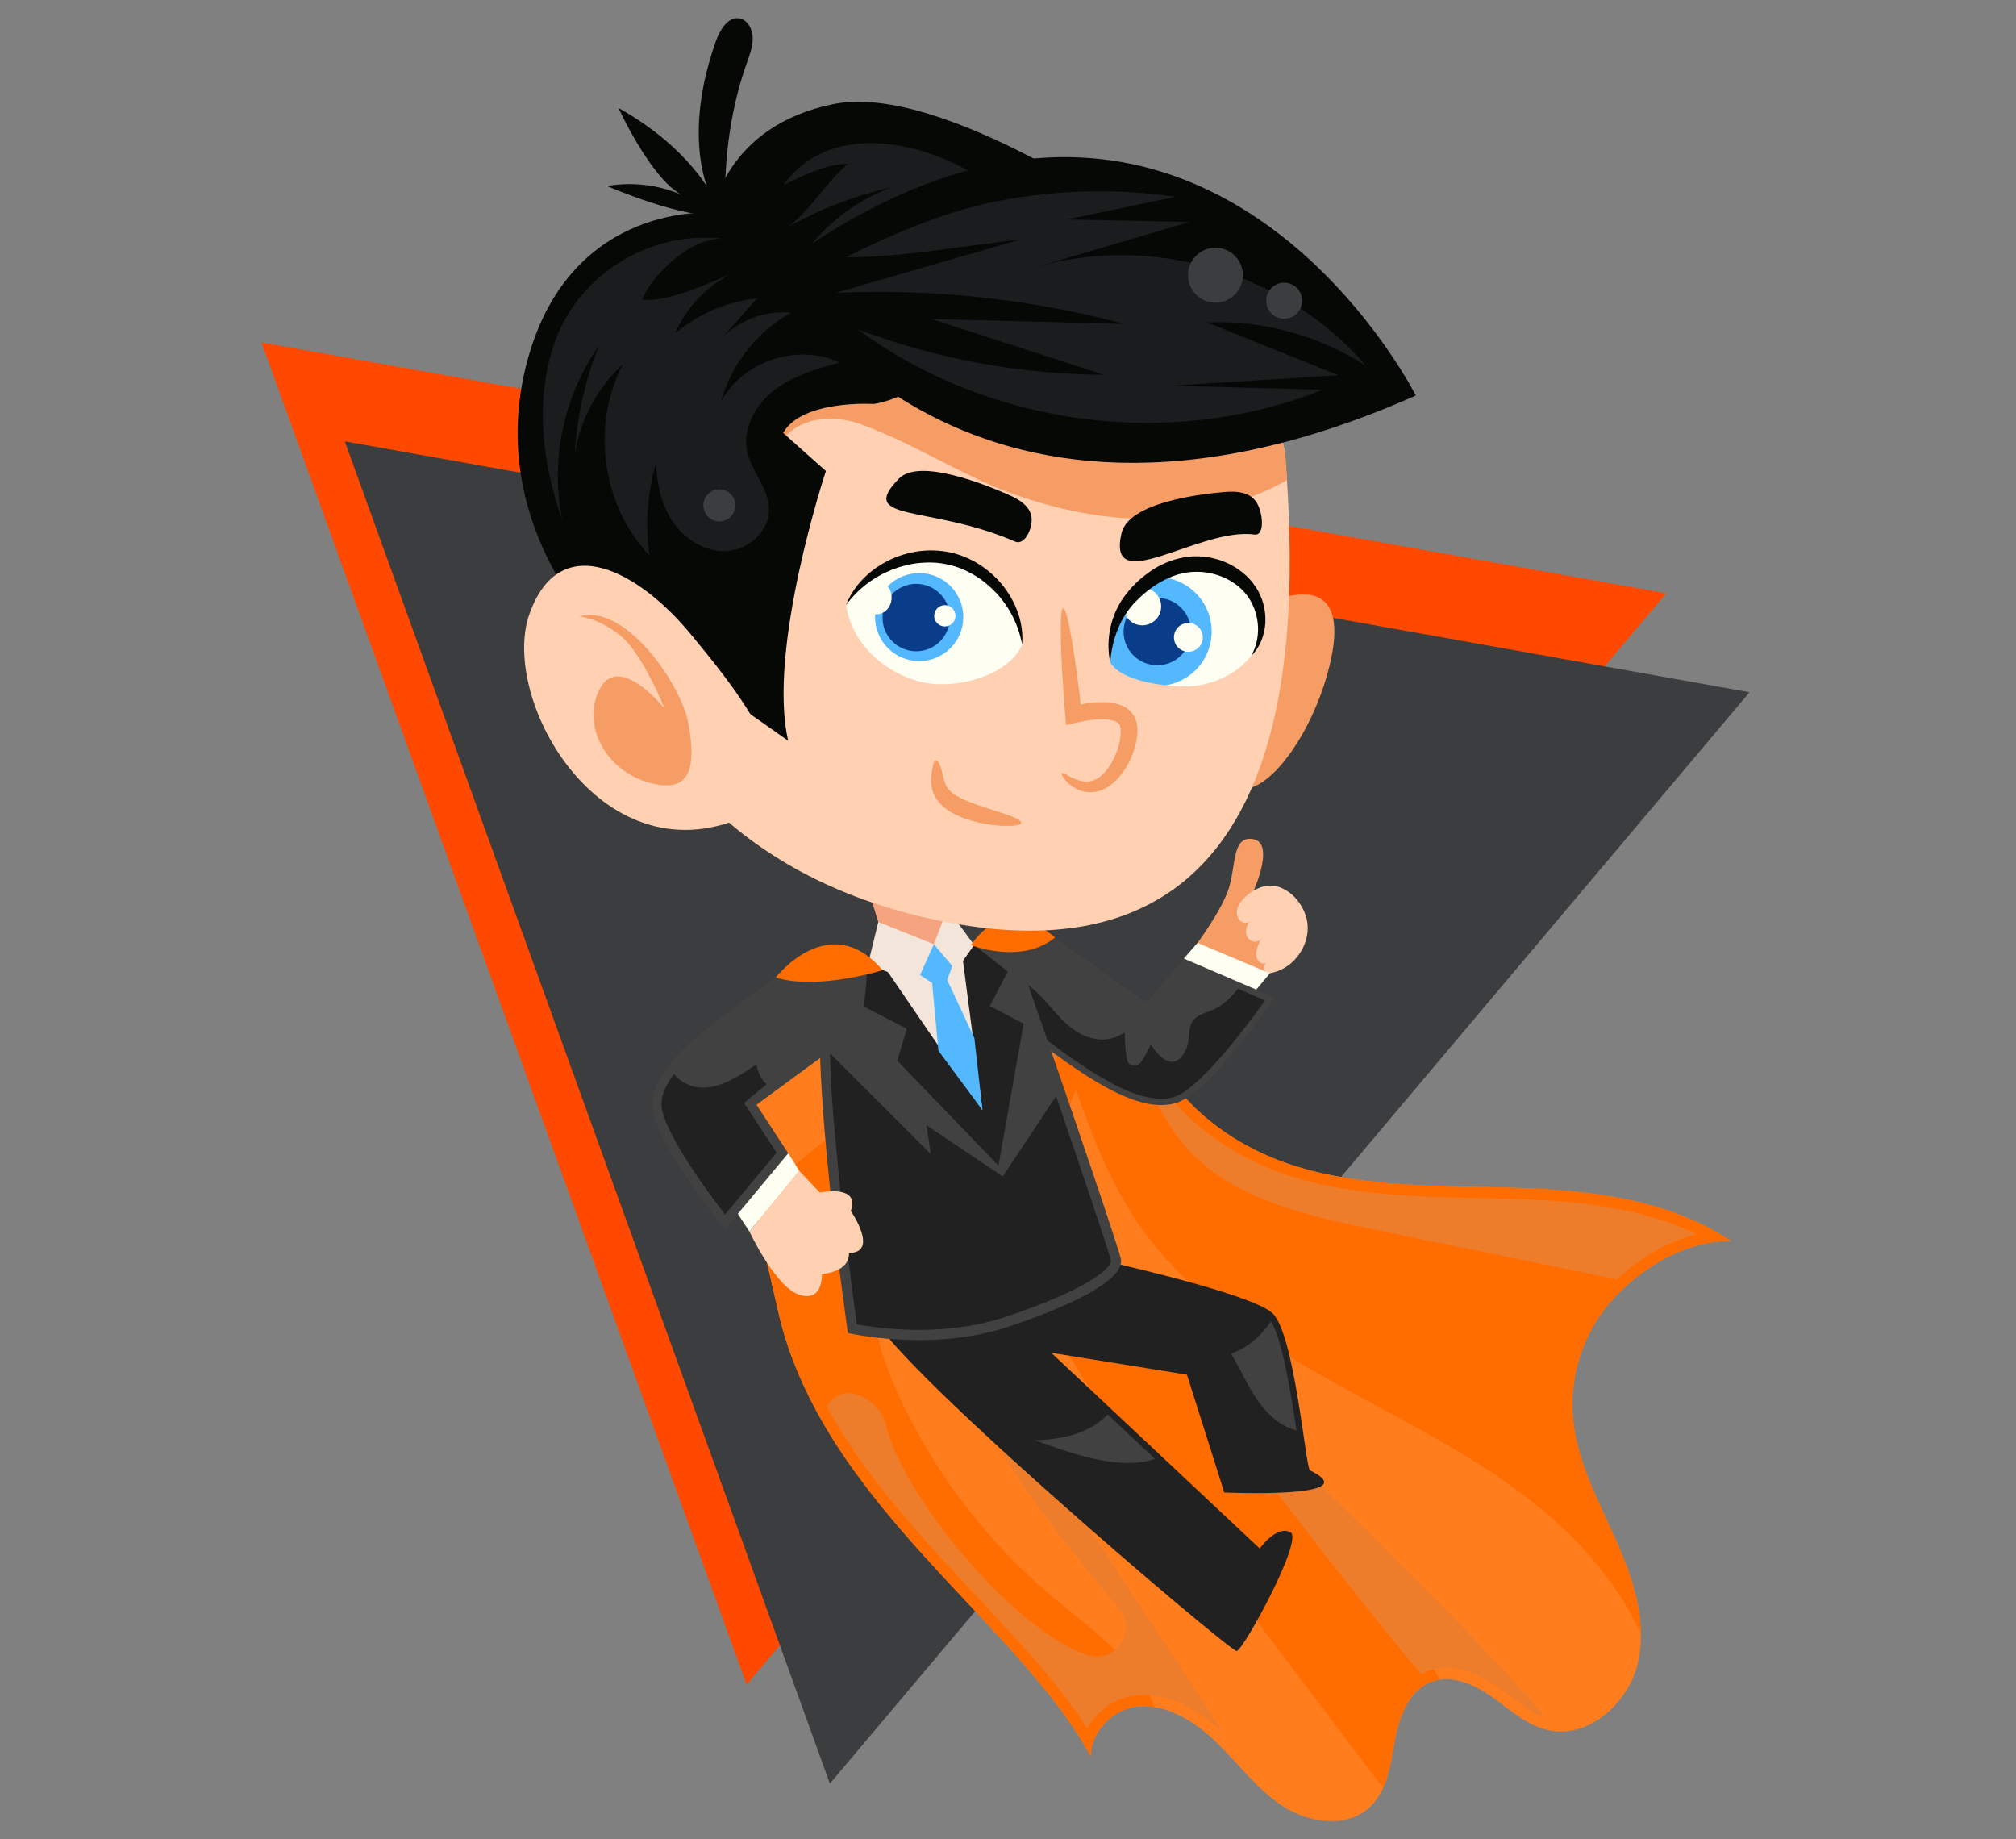 <svg xmlns="http://www.w3.org/2000/svg" width="444" height="405" viewBox="0 0 444 405" fill="none"><rect x="0" y="0" width="444" height="405" fill="#808080" stroke="none"/><mask id="mask0_266_9" style="mask-type:alpha" maskUnits="userSpaceOnUse" x="0" y="0" width="444" height="405"><rect width="444" height="405" fill="#D9D9D9"></rect></mask><g mask="url(#mask0_266_9)"><path d="M366.967 130.64L164.43 370.949L57.584 75.393L366.967 130.64Z" fill="#FF4800"></path><path d="M385.312 152.424L182.776 392.734L75.93 97.177L385.312 152.424Z" fill="#3C3D3F"></path><path d="M360.814 365.673C362.741 356.508 359.466 347.083 355.623 338.537C351.769 329.991 347.216 321.475 346.408 312.14C345.579 302.596 348.963 292.762 355.503 285.763C362.042 278.764 371.617 273.103 381.201 273.283C367.503 264.048 350.261 262.081 333.748 261.552C317.235 261.023 300.362 261.612 284.638 256.56C268.913 251.509 254.177 239.258 251.851 222.905C235.618 218.762 216.459 214.648 199.766 213.271C193.007 212.712 186.118 212.392 179.539 214C172.959 215.607 166.63 219.401 163.375 225.351C159.022 233.308 160.939 243.082 162.956 251.918C165.771 264.228 168.597 276.538 171.412 288.858C181.076 331.049 224.456 357.377 240.23 386.769C240.11 381.817 244.653 376.585 249.944 375.856C256.693 374.918 263.133 378.991 268.015 383.754C272.887 388.506 277 394.187 282.741 397.841C288.482 401.505 296.738 402.553 301.7 397.881C305.564 394.257 306.243 388.496 307.191 383.284C308.15 378.073 310.196 372.262 315.138 370.345C319.601 368.618 324.603 370.835 328.517 373.59C332.42 376.356 336.094 379.79 340.747 380.908C349.862 383.085 358.897 374.858 360.834 365.693L360.814 365.673Z" fill="#FF7D1D"></path><path d="M381.201 273.273C367.503 264.038 350.261 262.071 333.748 261.542C317.235 261.013 300.362 261.602 284.638 256.55C270.671 252.068 257.512 241.894 253.099 228.216C241.817 227.278 230.296 226.399 219.344 229.255C206.674 232.549 195.832 240.556 185.329 248.384C178.171 253.725 170.733 259.426 166.42 267.123C168.077 274.361 169.735 281.61 171.392 288.848C181.056 331.039 224.436 357.366 240.21 386.759C240.09 381.807 244.633 376.575 249.924 375.846C251.412 375.637 252.879 375.687 254.327 375.926C253.478 373.81 252.4 371.783 251.122 369.946C245.811 362.268 237.924 356.837 230.825 350.767C217.856 339.675 207.154 325.947 199.546 310.672C194.165 299.87 190.271 287.77 192.008 275.819C192.737 270.777 194.574 265.725 198.208 262.151C201.832 258.577 207.503 256.81 212.225 258.717C217.896 261.013 220.472 267.403 222.798 273.053C233.81 299.89 251.472 323.362 268.953 346.514C279.796 360.881 290.638 375.237 301.49 389.604C302.509 390.952 303.537 392.31 304.625 393.607C306.033 390.443 306.552 386.739 307.181 383.274C308.14 378.063 310.186 372.252 315.128 370.335C315.807 370.076 316.506 369.906 317.205 369.816C316.716 369.047 316.226 368.279 315.707 367.53C309.148 358.085 256.593 300.958 246.1 276.897C241.009 265.216 231.165 251.279 236.975 239.937C240.589 250.35 244.673 260.733 250.963 269.789C260.916 284.105 275.772 294.229 290.948 302.825C306.123 311.421 322.047 318.889 335.914 329.452C346.497 337.509 355.942 347.762 361.373 359.753C361.303 352.504 358.648 345.246 355.622 338.537C351.769 329.991 347.216 321.475 346.407 312.14C345.579 302.595 348.963 292.761 355.503 285.763C362.042 278.764 371.616 273.103 381.201 273.283V273.273Z" fill="#FF6C00"></path><path d="M229.278 238.011C229.917 236.094 231.025 234.337 232.553 233.009C238.453 227.917 246.031 231.441 250.374 236.553C253.908 240.716 256.054 245.878 259.299 250.261C268.904 263.22 286.145 267.353 301.95 270.588C320.01 274.292 338.061 277.996 356.122 281.7C361.433 276.758 367.563 273.303 373.663 271.746C371.028 270.458 368.202 269.34 365.137 268.391C354.454 265.047 342.714 264.288 333.678 263.989C330.953 263.899 328.217 263.849 325.482 263.789C311.824 263.509 297.707 263.21 284.398 259.037L283.899 258.877C270.102 254.444 253.159 242.933 249.705 224.872C248.077 224.463 246.48 224.073 244.893 223.684C241.658 224.593 238.503 225.781 235.478 227.358C212.555 239.339 204.488 269.679 210.219 294.898C215.39 317.671 231.684 335.932 246.48 354.292C250.404 359.164 245.681 366.312 239.701 364.465C223.917 359.573 199.187 330.091 195.203 314.047C194.474 311.112 192.428 308.606 189.652 307.418C186.008 305.871 183.452 307.338 182.045 309.684C190.411 325.119 202.831 338.398 214.971 351.357C224.286 361.31 233.162 370.785 239.431 380.579C241.528 376.885 245.362 373.98 249.595 373.391C252.151 373.041 254.796 373.281 257.472 374.12C261.575 375.408 265.699 378.043 269.712 381.967C269.752 382.007 269.792 382.047 269.832 382.087C257.911 363.946 245.991 345.806 234.07 327.665C227.101 317.062 219.903 305.781 219.284 293.101C218.665 280.432 227.441 266.385 240.11 266.095C237.025 262.611 234.27 258.867 232.033 254.724C229.288 249.622 227.371 243.781 229.288 237.991L229.278 238.011Z" fill="#EE7D2B"></path><path d="M260.108 297.924C258.71 296.666 257.283 295.438 255.845 294.21C257.043 296.995 294.931 347.513 313.022 368.639C313.421 368.429 313.821 368.209 314.24 368.04C316.876 367.021 319.811 367.001 322.976 367.99C325.212 368.689 327.548 369.897 329.925 371.574C330.803 372.193 331.662 372.842 332.53 373.501C335.116 375.458 337.562 377.295 340.288 378.203C327.758 362.059 272.208 308.836 260.118 297.924H260.108Z" fill="#EE7D2B"></path><path d="M189.932 191.846L196.062 211.324C190.81 209.927 208.212 209.068 209.32 207.85L207.543 186.704L189.942 191.836L189.932 191.846Z" fill="#F6A47F"></path><path d="M173.599 253.944L176.045 257.828L165.063 271.176L158.982 261.961L173.599 253.944Z" fill="#FFFEF2"></path><path d="M194.375 213.63C194.375 213.63 185.929 203.996 174.008 212.911C162.087 221.827 143.667 232.939 143.618 243.132C143.578 250.919 159.661 270.677 159.661 270.677L173.599 253.945L166.61 243.252L187.386 228.007L194.375 213.62V213.63Z" fill="#414141"></path><path d="M168.826 238.72C167.788 237.841 167.009 236.453 166.58 234.377C161.878 237.561 155.837 241.555 150.406 238.22C149.607 237.731 148.949 237.152 148.419 236.503C146.712 238.799 145.684 241.036 145.674 243.142C145.654 247.845 153.701 259.745 159.691 267.413L171.033 253.805L163.874 242.853L168.836 238.73L168.826 238.72Z" fill="#212121"></path><path d="M263.742 207.61C263.742 207.61 269.243 200.222 270.721 195.32C272.198 190.418 271.38 183.819 276.092 184.787C280.804 185.756 276.092 196.149 276.092 196.149C276.092 196.149 295.291 201.46 279.676 214.319C264.051 227.178 263.742 207.61 263.742 207.61Z" fill="#F69D66"></path><path d="M278.029 195.25C276.352 195.779 274.824 196.778 273.666 198.105C273.047 198.814 272.518 199.653 272.408 200.591C272.298 201.53 272.688 202.568 273.516 203.017C274.345 203.457 275.583 203.057 275.823 202.149C275.104 202.768 274.694 203.507 274.485 204.435C274.275 205.364 274.545 206.432 275.313 207.001C276.082 207.57 277.33 207.43 277.809 206.612C277.32 207.33 276.961 208.469 276.751 209.307C276.541 210.156 276.671 211.144 277.31 211.743C277.949 212.342 279.127 212.332 279.596 211.603C279.097 211.713 278.368 212.482 278.338 212.991C278.309 213.5 278.648 214.01 279.137 214.179C279.517 214.309 279.926 214.249 280.315 214.159C285.018 213.071 288.502 208.139 287.953 203.347C287.404 198.545 282.651 193.822 278.049 195.26L278.029 195.25Z" fill="#FFD0B1"></path><path d="M260.727 211.064L263.742 207.61L279.676 214.319L272.577 222.785L260.727 211.064Z" fill="#FFFEF2"></path><path d="M220.243 205.234C220.243 205.234 210.868 216.086 222.818 224.972C234.769 233.857 249.146 245.748 258.92 242.893C266.388 240.706 280.734 219.64 280.734 219.64L260.717 211.064L252.47 220.818L232.343 206.442L220.233 205.234H220.243Z" fill="#414141"></path><path d="M268.324 221.747C266.627 222.835 263.702 223.154 262.574 224.951C261.615 226.489 262.075 229.125 261.306 230.842C258.96 236.103 255.635 233.398 253.449 229.993C252.82 231.321 252.161 232.619 251.312 233.847C250.543 234.955 248.596 234.955 248.257 233.448C247.788 231.381 247.748 229.364 247.688 227.318C243.055 230.452 237.764 228.695 233.471 224.063C230.126 220.459 228.349 217.663 223.887 215.367C221.77 214.279 220.023 213.001 218.595 211.403C218.236 212.671 218.046 214.079 218.206 215.567C218.555 218.642 220.382 221.427 223.657 223.863C224.795 224.712 225.963 225.59 227.141 226.479C236.766 233.727 247.678 241.944 255.755 241.944C256.743 241.944 257.682 241.814 258.53 241.564C263.842 240.007 274.045 226.758 278.618 220.269L272.657 217.713C271.369 219.301 269.952 220.718 268.324 221.757V221.747Z" fill="#212121"></path><path d="M192.268 289.088C191.919 296.526 270.93 363.777 272.378 363.547C273.826 363.317 287.284 338.817 284.159 337.34C281.034 335.862 277.44 340.974 277.44 340.974L231.534 297.874L261.406 302.686L269.633 328.634C269.633 328.634 301.521 330.081 288.502 323.752C287.543 323.282 285.137 293.511 280.175 289.088C275.213 284.665 242.247 277.417 242.247 277.417L192.258 289.088H192.268Z" fill="#212121"></path><path d="M271.14 298.043C273.806 302.496 275.713 307.608 279.407 311.282C281.463 313.329 283.48 314.427 285.537 314.956C284.429 307.448 282.432 294.869 279.916 290.955C277.709 294.16 274.744 296.825 271.14 298.043Z" fill="#414141"></path><path d="M254.387 321.235L243.954 311.441C239.871 315.684 233.95 316.952 227.89 317.142C236.386 320.137 246.53 323.881 254.397 321.235H254.387Z" fill="#414141"></path><path d="M195.832 210.236L209.31 207.86L218.705 207.201C221.161 207.031 223.438 208.509 224.276 210.825C229.108 224.124 246.001 273.483 246.839 277.097C247.838 281.371 237.704 286.902 222.239 292.083C205.017 297.844 186.737 293.501 186.737 293.501C186.737 293.501 175.825 218.143 182.983 214.21L195.812 210.246L195.832 210.236Z" fill="#414141"></path><path d="M244.683 277.586C244.204 275.56 238.363 258.198 232.583 241.365L220.842 259.057L204.049 247.755L204.987 254.105L182.823 231.951C182.883 237.911 183.283 243.711 184.501 256.291C185.998 271.766 188.045 286.841 188.714 291.614C192.628 292.332 203.819 293.96 215.52 291.554C217.597 291.124 219.624 290.585 221.521 289.946C241.229 283.347 244.923 278.695 244.663 277.576L244.683 277.586Z" fill="#212121"></path><path d="M214.542 208.059L221.94 213.93L218.006 221.497L225.444 225.421L219.903 256.67L197.619 233.558L199.706 226.529L190.271 221.637L191.16 212.332L205.676 207.91L214.542 208.059Z" fill="#212121"></path><path d="M205.676 207.91L194.025 211.794L216.369 244.43L211.537 207.401L214.791 207.471L205.676 207.91Z" fill="#F3E5D9"></path><path d="M205.676 207.91L201.773 214.089L205.297 216.466L206.665 231.341L216.369 244.43L214.592 228.566L208.612 215.777L210.139 211.544L205.676 207.91Z" fill="#54B8FF"></path><path d="M193.436 203.018L205.676 207.91L208.661 200.112L214.542 208.059L210.578 213.72L205.676 207.91L201.822 216.476L191.16 212.332L193.436 203.018Z" fill="#F3E5D9"></path><path d="M194.375 213.63C194.375 213.63 180.048 218.133 170.843 215.228C170.843 215.228 182.723 199.943 194.375 213.63Z" fill="#FF6C00"></path><path d="M213.833 208.1C213.833 208.1 224.955 212.502 232.343 206.442C232.343 206.442 221.96 196.249 213.833 208.1Z" fill="#FF6C00"></path><path d="M225.135 202.179C227.321 202.209 229.468 203.157 230.965 204.745C230.875 204.316 222.229 205.064 221.341 204.865C217.587 204.016 223.607 202.149 225.135 202.179Z" fill="#FF6C00"></path><path d="M191.46 212.312C190.761 211.563 181.177 214.159 181.975 210.076C182.604 206.851 190.332 211.104 191.46 212.312Z" fill="#FF6C00"></path><path d="M281.024 132.093C288.442 129.427 296.818 129.926 292.865 146.379C288.911 162.833 277.47 177.369 271.429 172.856C265.389 168.344 281.024 132.093 281.024 132.093Z" fill="#F69D66"></path><path d="M283.011 99.485C285.117 129.317 291.986 222.446 203.69 202.029C115.393 181.602 125.217 85.159 125.217 85.159L199.646 53.191L280.405 89.192L283.011 99.485Z" fill="#FFD0B1"></path><path d="M283.011 99.485L280.405 89.192L199.646 53.191L163.515 68.715L172.5 96.74C176.154 91.838 183.512 91.269 189.283 93.305C200.555 97.299 210.608 104.018 221.78 108.251C235.128 113.303 251.322 116.228 265.379 112.594C271.589 110.987 277.909 108.9 283.44 105.725C283.3 103.439 283.15 101.342 283.021 99.505L283.011 99.485Z" fill="#F69D66"></path><path d="M233.81 170.261C234.01 170.051 234.759 170.56 236.077 171.229C237.375 171.868 239.411 172.637 241.388 171.579C243.375 170.59 245.202 167.935 246.2 164.76C246.45 163.961 246.64 163.133 246.749 162.304C246.849 161.495 246.879 160.597 246.729 160.028C246.61 159.498 246.37 159.259 245.841 158.939C245.282 158.66 244.453 158.47 243.545 158.41C241.388 158.28 238.962 158.66 236.935 159.149L234.779 159.668L234.609 157.562C233.501 144.054 233.271 133.99 234.16 133.9C235.048 133.81 236.756 143.734 238.263 157.202L235.937 155.615C238.393 154.956 240.889 154.487 243.804 154.636C245.022 154.726 246.31 154.946 247.598 155.615C248.896 156.264 250.104 157.741 250.334 159.219C250.613 160.617 250.473 161.725 250.314 162.833C250.134 163.921 249.844 164.93 249.495 165.878C248.796 167.785 247.818 169.472 246.65 170.89C245.472 172.298 244.034 173.446 242.426 174.025C240.819 174.624 239.162 174.514 237.954 174.065C236.736 173.625 235.857 172.996 235.248 172.417C234.03 171.249 233.661 170.401 233.82 170.241L233.81 170.261Z" fill="#F69D66"></path><path d="M224.903 181.178C224.833 181.698 223.285 181.917 220.829 181.857C218.373 181.668 214.989 181.318 211.305 179.761C209.488 179.012 207.701 177.884 206.483 176.256C205.874 175.448 205.484 174.519 205.265 173.671C205.165 173.241 205.135 172.842 205.085 172.453C205.065 172.073 205.085 171.724 205.085 171.384C205.175 170.086 205.345 169.198 205.494 168.529C205.614 167.89 205.774 167.481 206.034 167.411C206.283 167.341 206.613 167.65 206.952 168.339C207.262 169.008 207.511 170.067 207.751 171.165C208 172.273 208.38 173.261 209.188 174.07C209.987 174.889 211.255 175.677 212.822 176.306C215.897 177.624 219.102 178.413 221.329 179.242C223.605 179.96 224.993 180.679 224.913 181.188L224.903 181.178Z" fill="#F69D66"></path><path d="M192.368 88.943C192.368 88.943 176.614 87.975 172.48 95.323L181.895 103.719C181.895 103.719 168.916 142.865 173.589 163.102L150.167 146.639L129.82 136.825C129.82 136.825 106.617 112.604 116.412 78.44C126.206 44.276 156.956 46.861 156.956 46.861C156.956 46.861 159.561 27.772 183.612 22.9C207.663 18.028 252.46 49.956 252.46 49.956C252.46 49.956 208.033 86.856 192.358 88.953L192.368 88.943Z" fill="#060805"></path><path d="M159.012 47.4C159.012 47.4 154.919 34.232 136.209 23.769C136.209 23.769 143.098 38.934 150.027 42.888C150.027 42.888 142.958 39.323 133.703 40.961C133.703 40.961 150.556 48.329 159.012 47.4Z" fill="#060805"></path><path d="M157.644 9.123C158.523 6.657 160.21 3.801 162.626 4.011C164.463 4.171 165.681 6.187 165.771 8.154C165.861 10.121 165.122 12.048 164.463 13.915C160.42 25.316 159.341 36.897 159.711 48.818C151.634 38.036 152.952 22.261 157.644 9.123Z" fill="#060805"></path><path d="M152.502 140.1C140.881 125.753 123.36 116.199 116.611 135.168C109.862 154.147 132.934 194.901 165.262 179.226C179.888 172.138 159.182 148.336 152.502 140.09V140.1Z" fill="#FFD0B1"></path><path d="M127.553 135.747C137.827 132.721 150.217 151.022 151.654 159.478C153.092 167.934 152.812 175.043 143.008 172.357C133.204 169.671 127.903 159.288 132.196 151.521C136.489 143.754 146.343 155.994 146.343 155.994C146.343 155.994 141.451 143.624 136.389 139.75C131.327 135.876 127.553 135.747 127.553 135.747Z" fill="#F69D66"></path><path d="M122.322 74.975C117.709 87.585 119.307 101.762 123.809 114.411C121.144 101.273 124.149 87.076 131.916 76.144C128.841 83.741 127.034 91.848 126.595 100.025C127.733 92.467 131.547 85.339 137.207 80.197C130.109 93.545 132.565 111.316 143.008 122.249C142.07 115.45 142.589 108.451 144.506 101.862C144.625 106.574 145.684 111.386 148.409 115.22C151.135 119.054 155.767 121.74 160.45 121.3C165.142 120.861 169.465 116.768 169.365 112.055C169.265 107.463 165.442 103.769 164.533 99.266C163.505 94.184 166.48 88.963 170.613 85.828C174.746 82.693 179.868 81.225 184.86 79.818C175.715 75.465 163.485 79.538 158.772 88.494C161.029 80.257 166.71 73.019 174.167 68.856C168.796 68.336 163.245 70.273 159.371 74.027C161.817 71.252 164.273 68.466 166.719 65.691C160.11 66.419 153.741 69.145 148.659 73.428C151.265 67.398 156.187 62.406 162.187 59.72C156.945 62.066 146.742 66.829 141.391 65.92C143.867 60.15 152.792 51.663 159.861 52.662C143.917 50.416 127.833 59.93 122.332 74.956L122.322 74.975Z" fill="#1B1C1E"></path><path d="M217.797 46.901C211.856 45.603 205.916 44.306 199.976 43.008C204.109 44.565 208.232 46.123 212.366 47.69C205.567 46.392 198.418 47.051 191.969 49.567C200.046 49.397 208.152 51.284 215.321 54.988C204.049 54.1 192.538 56.656 182.704 62.217C185.479 60.18 188.265 58.153 191.04 56.116C185.499 56.486 179.998 57.574 174.737 59.361C179.579 51.154 187.276 44.665 196.182 41.27C188.065 43.127 180.218 46.173 172.98 50.286C177.552 47.69 182.245 39.603 186.807 36.089C181.606 36.109 177.193 38.665 172.63 40.632C182.534 26.894 202.532 30.778 215.241 38.765C209.79 37.966 212.765 40.332 217.797 46.911V46.901Z" fill="#1B1C1E"></path><path d="M275.582 144.383C272.537 148.366 266.936 150.922 261.925 151.132C260.637 151.182 258.77 151.132 256.743 150.902H256.733C256.603 150.882 256.314 149.644 256.184 149.624C251.531 149.065 244.513 145.85 244.523 145.87C244.523 145.87 244.523 145.864 244.523 145.85C244.473 145.341 243.774 137.923 248.876 131.843C249.036 131.654 249.195 131.474 249.365 131.294C249.724 130.895 250.104 130.515 250.493 130.136C250.873 129.747 251.282 129.387 251.691 129.038C254.716 126.422 258.38 124.535 262.354 124.236C267.406 123.846 272.697 126.023 275.602 130.176C278.518 134.319 278.667 140.359 275.592 144.373L275.582 144.383Z" fill="#FFFEF2"></path><path d="M266.607 141.458C265.579 146.5 261.536 150.134 256.733 150.902H256.723C256.594 150.882 256.464 150.872 256.324 150.852C251.672 150.293 246.24 148.836 244.513 145.871C244.513 145.871 244.513 145.864 244.513 145.851C244.453 143.634 244.663 136.905 248.866 131.843C249.026 131.654 249.186 131.474 249.355 131.294C249.715 130.895 250.094 130.516 250.484 130.136C250.863 129.747 251.272 129.387 251.682 129.038C252.5 128.329 253.369 127.69 254.277 127.111C255.256 127.051 256.254 127.111 257.253 127.321C263.742 128.639 267.925 134.968 266.607 141.458Z" fill="#54B8FF"></path><path d="M262.144 140.549C261.326 144.562 257.412 147.158 253.389 146.339C249.375 145.521 246.779 141.607 247.598 137.584C248.417 133.57 252.33 130.974 256.354 131.793C260.367 132.612 262.963 136.525 262.144 140.549Z" fill="#093D89"></path><path d="M264.788 141.163C265.239 139.468 264.232 137.729 262.538 137.277C260.844 136.825 259.104 137.832 258.652 139.527C258.2 141.221 259.208 142.96 260.902 143.412C262.596 143.864 264.336 142.857 264.788 141.163Z" fill="#FFFEF2"></path><path d="M255.645 134.369C255.186 136.615 252.999 138.063 250.753 137.604C248.507 137.144 247.059 134.958 247.518 132.712C247.978 130.465 250.164 129.018 252.41 129.477C254.657 129.936 256.104 132.123 255.645 134.369Z" fill="#FFFEF2"></path><path d="M244.513 145.87C243.435 140.838 244.603 135.107 248.037 130.784C249.685 128.638 251.721 126.841 254.028 125.343C256.354 123.885 259.04 122.867 261.875 122.568C267.516 122.008 273.426 124.494 276.581 129.267C278.158 131.653 278.827 134.488 278.678 137.204C278.498 139.909 277.46 142.585 275.593 144.382C278.099 139.849 277.24 134.348 274.425 130.824C271.539 127.26 266.697 125.543 262.214 125.962C259.958 126.142 257.742 126.95 255.695 128.109C253.628 129.237 251.741 130.804 250.054 132.521C246.759 135.926 244.873 140.758 244.513 145.87Z" fill="#060805"></path><path d="M170.234 59.671C170.234 59.671 209.899 132.313 311.814 87.087C311.814 87.087 263.073 -9.786 170.234 59.671Z" fill="#060805"></path><path d="M258.8 43.347C250.863 45.004 242.926 46.661 234.989 48.319C243.984 48.508 252.97 48.688 261.965 48.878C250.574 52.232 239.182 55.587 227.791 58.941C253.529 51.224 283.44 60.08 300.832 80.556C290.549 73.857 278.149 70.473 265.879 71.002C275.523 74.876 285.157 78.759 294.802 82.633C282.442 83.402 270.082 84.161 257.722 84.929C268.914 85.219 280.106 85.518 291.297 85.808C257.932 99.136 217.827 93.925 188.974 72.529C206.236 79.039 224.666 82.443 243.116 82.523C230.476 78.43 217.847 74.337 205.207 70.243C219.354 70.603 233.501 70.972 247.658 71.331C226.982 65.83 205.467 63.504 184.092 64.473C197.58 60.569 211.078 56.665 224.566 52.772C212.026 54.089 198.858 56.695 186.288 56.635C199.676 50.016 210.339 46.013 220.572 44.116C233.172 41.779 246.151 41.48 258.82 43.337L258.8 43.347Z" fill="#1B1C1E"></path><path d="M273.606 61.797C272.937 65.072 269.752 67.178 266.477 66.509C263.203 65.841 261.096 62.656 261.765 59.381C262.434 56.106 265.619 54 268.893 54.669C272.168 55.337 274.275 58.522 273.606 61.797Z" fill="#3C3D3F"></path><path d="M278.937 65.421C278.498 67.567 279.886 69.654 282.032 70.093C284.179 70.533 286.265 69.145 286.705 66.998C287.144 64.852 285.756 62.765 283.61 62.326C281.463 61.887 279.376 63.274 278.937 65.421Z" fill="#3C3D3F"></path><path d="M161.898 111.985C161.508 113.892 159.651 115.13 157.734 114.741C155.827 114.351 154.589 112.495 154.979 110.578C155.368 108.671 157.225 107.433 159.142 107.822C161.049 108.211 162.287 110.068 161.898 111.985Z" fill="#3C3D3F"></path><path d="M223.555 119.249C225.791 120.218 227.649 115.932 227.123 113.551C226.624 111.266 224.322 109.914 222.181 108.969C217.385 106.855 202.511 100.759 197.994 105.376C188.539 115.037 204.727 111.105 223.565 119.247L223.555 119.249Z" fill="#060805"></path><path d="M276.282 117.706C278.728 118.045 278.139 112.305 276.471 110.238C274.874 108.261 272.178 108.131 269.832 108.321C264.581 108.75 248.547 110.567 246.979 117.466C243.705 131.913 264.161 116.029 276.282 117.696V117.706Z" fill="#060805"></path><path d="M225.166 141.79C224.818 133.042 217.901 124.94 209.142 122.993C200.372 121.047 190.536 125.432 186.325 133.173C187.482 141.145 193.871 147.432 201.754 149.87C209.636 152.309 222.325 148.952 225.166 141.801V141.79Z" fill="#FFFEF2"></path><path d="M206.182 144.822C211.135 142.763 213.476 137.089 211.411 132.149C209.347 127.209 203.659 124.874 198.706 126.934C193.754 128.993 191.413 134.667 193.478 139.606C195.542 144.546 201.23 146.881 206.182 144.822Z" fill="#54B8FF"></path><path d="M209.058 137.467C208.24 141.48 204.326 144.076 200.303 143.257C196.289 142.439 193.693 138.525 194.512 134.502C195.331 130.488 199.244 127.892 203.268 128.711C207.281 129.53 209.877 133.443 209.058 137.467Z" fill="#093D89"></path><path d="M225.101 141.932C224.339 137.566 222.276 133.663 219.418 130.565C217.96 129.044 216.346 127.677 214.541 126.629C212.759 125.56 210.819 124.744 208.79 124.325C206.784 123.851 204.676 123.752 202.591 123.961C200.495 124.126 198.443 124.678 196.459 125.438C192.513 127.004 188.937 129.639 186.325 133.255C187.906 129.077 191.381 125.571 195.551 123.487C197.636 122.407 199.923 121.734 202.277 121.381C204.631 121.062 207.064 121.15 209.407 121.657C211.75 122.208 213.981 123.156 215.954 124.457C217.915 125.78 219.687 127.368 221.088 129.22C223.924 132.88 225.516 137.511 225.101 141.954V141.932Z" fill="#060805"></path><path d="M210.433 135.592C210.433 136.885 209.383 137.936 208.089 137.936C206.796 137.936 205.746 136.885 205.746 135.592C205.746 134.299 206.796 133.248 208.089 133.248C209.383 133.248 210.433 134.299 210.433 135.592Z" fill="#FFFEF2"></path><path d="M193.022 135.257C194.871 135.257 196.37 133.608 196.37 131.574C196.37 129.539 194.871 127.89 193.022 127.89C191.173 127.89 189.674 129.539 189.674 131.574C189.674 133.608 191.173 135.257 193.022 135.257Z" fill="#FFFEF2"></path><path d="M176.044 257.829L180.567 262.571C180.567 262.571 189.542 260.694 187.386 266.634C187.386 266.634 193.746 275.879 186.957 275.879C186.957 275.879 187.616 279.823 181.016 280.552C181.016 280.552 181.346 286.811 176.044 285.094C170.743 283.377 165.062 271.177 165.062 271.177L176.044 257.819V257.829Z" fill="#FFD0B1"></path></g></svg>